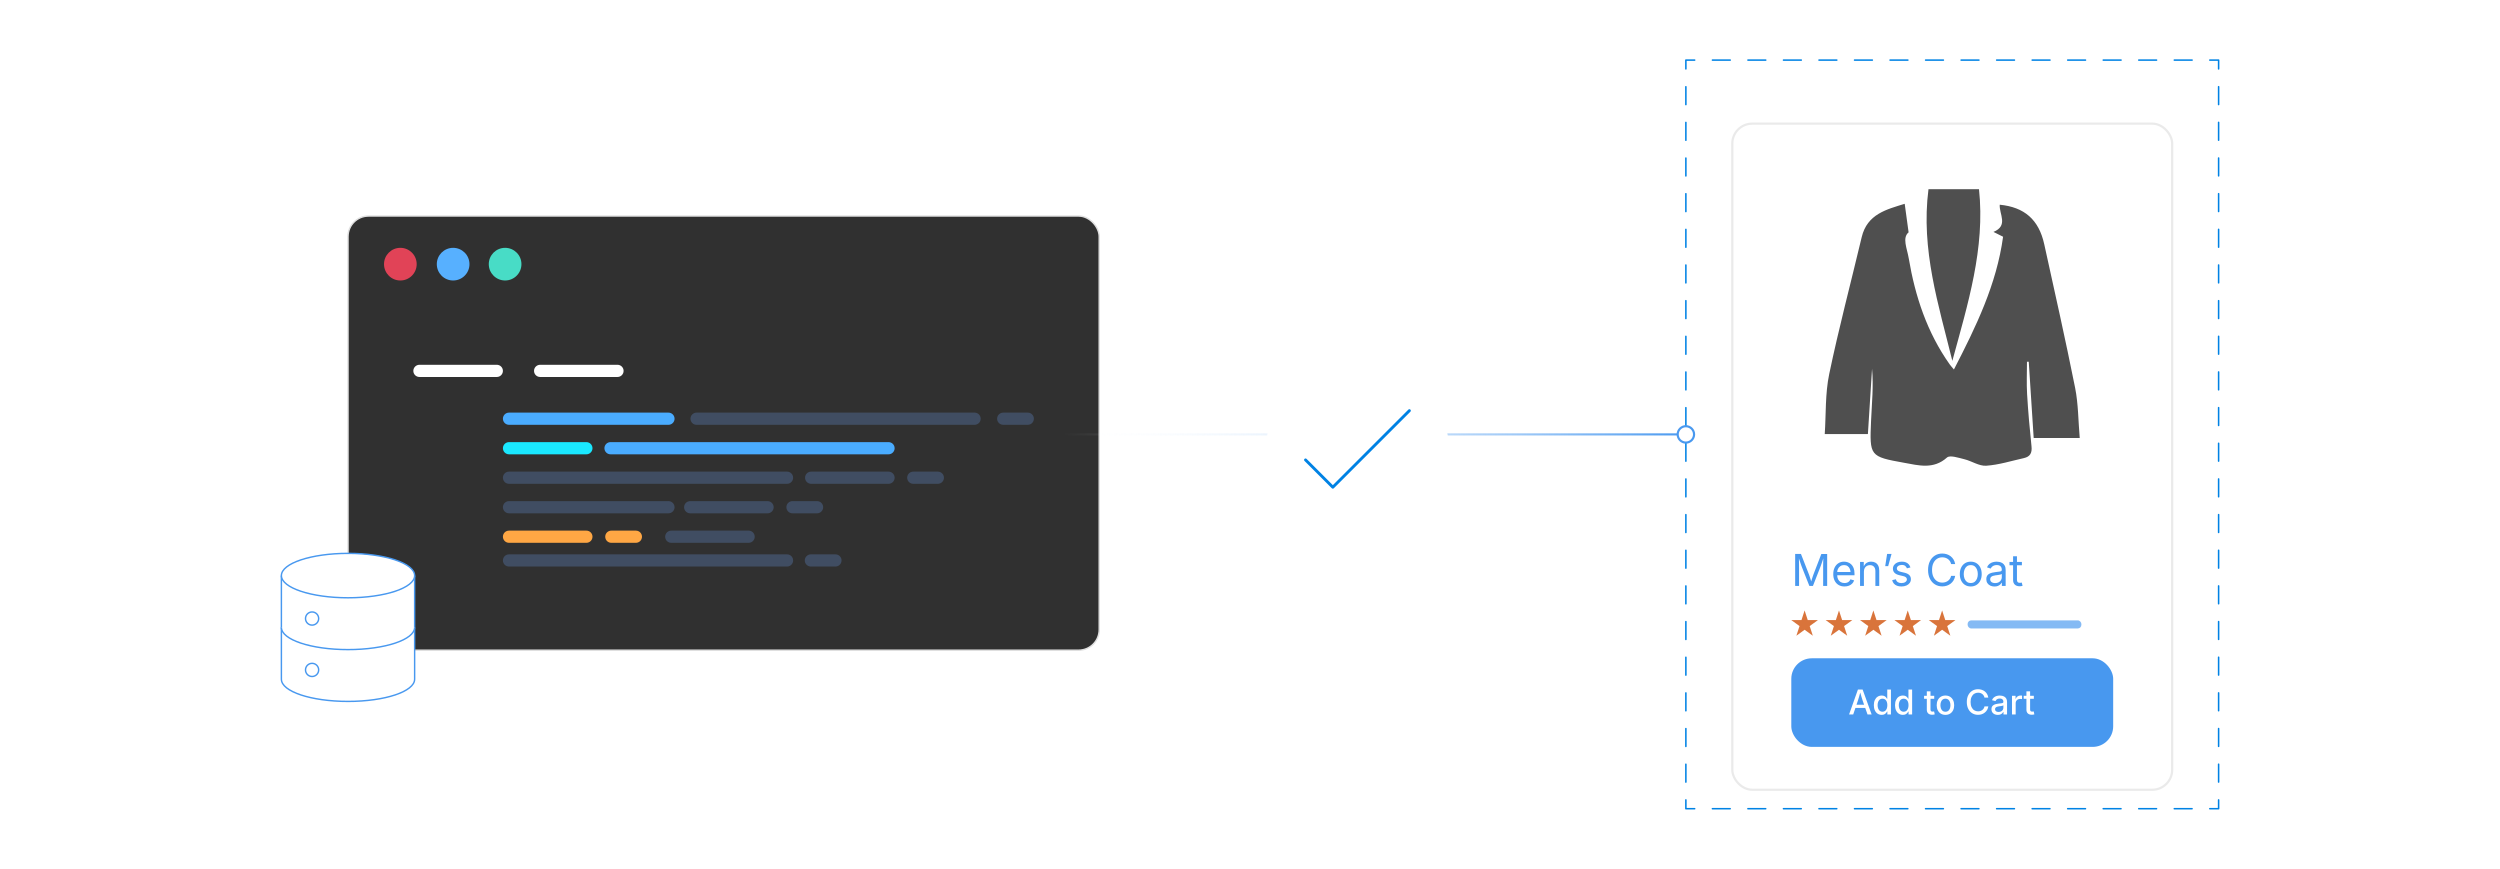 <?xml version="1.0" encoding="UTF-8"?><svg id="_04-Content-Updates" xmlns="http://www.w3.org/2000/svg" xmlns:xlink="http://www.w3.org/1999/xlink" viewBox="0 0 860 298.867"><defs><filter id="drop-shadow-1" filterUnits="userSpaceOnUse"><feOffset dx="0" dy="3.631"/><feGaussianBlur result="blur" stdDeviation="2.905"/><feFlood flood-color="#333" flood-opacity=".09"/><feComposite in2="blur" operator="in"/><feComposite in="SourceGraphic"/></filter><filter id="drop-shadow-2" filterUnits="userSpaceOnUse"><feOffset dx="0" dy="7.669"/><feGaussianBlur result="blur-2" stdDeviation="6.135"/><feFlood flood-color="#333" flood-opacity=".09"/><feComposite in2="blur-2" operator="in"/><feComposite in="SourceGraphic"/></filter><linearGradient id="linear-gradient" x1="365.97" y1="149.434" x2="580.315" y2="149.434" gradientUnits="userSpaceOnUse"><stop offset="0" stop-color="#fff" stop-opacity="0"/><stop offset="1" stop-color="#4898ef"/></linearGradient><linearGradient id="linear-gradient-2" x1="365.97" x2="580.315" xlink:href="#linear-gradient"/><filter id="drop-shadow-3" filterUnits="userSpaceOnUse"><feOffset dx="0" dy="5"/><feGaussianBlur result="blur-3" stdDeviation="4"/><feFlood flood-color="#333" flood-opacity=".09"/><feComposite in2="blur-3" operator="in"/><feComposite in="SourceGraphic"/></filter></defs><rect x="119.716" y="74.313" width="258.412" height="149.351" rx="7.068" ry="7.068" fill="#303030" stroke="#e0e0e0" stroke-miterlimit="10" stroke-width=".5"/><circle cx="155.879" cy="90.87" r="5.619" fill="#57b0ff" stroke-width="0"/><circle cx="137.72" cy="90.87" r="5.619" fill="#e14357" stroke-width="0"/><circle cx="173.757" cy="90.87" r="5.619" fill="#48dcc6" stroke-width="0"/><path d="M229.952,141.94h-54.853c-1.158,0-2.097.939-2.097,2.097h0c0,1.158.939,2.098,2.097,2.098h54.853c1.158,0,2.098-.939,2.098-2.098h0c0-1.158-.939-2.097-2.098-2.097Z" fill="#4aacff" stroke-width="0"/><path d="M229.952,172.385h-54.853c-1.158,0-2.097.939-2.097,2.097h0c0,1.158.939,2.098,2.097,2.098h54.853c1.158,0,2.098-.939,2.098-2.098h0c0-1.158-.939-2.097-2.098-2.097Z" fill="#404d62" stroke-width="0"/><path d="M201.718,152.089h-26.619c-1.158,0-2.097.939-2.097,2.098h0c0,1.158.939,2.097,2.097,2.097h26.619c1.158,0,2.098-.939,2.098-2.097h0c0-1.158-.939-2.098-2.098-2.098Z" fill="#1ae8ff" stroke-width="0"/><path d="M170.904,125.486h-26.619c-1.158,0-2.097.939-2.097,2.098h0c0,1.158.939,2.097,2.097,2.097h26.619c1.158,0,2.098-.939,2.098-2.097h0c0-1.158-.939-2.098-2.098-2.098Z" fill="#fff" stroke-width="0"/><path d="M212.421,125.486h-26.619c-1.158,0-2.097.939-2.097,2.098h0c0,1.158.939,2.097,2.097,2.097h26.619c1.158,0,2.098-.939,2.098-2.097h0c0-1.158-.939-2.098-2.098-2.098Z" fill="#fff" stroke-width="0"/><path d="M305.657,162.237h-26.619c-1.158,0-2.098.939-2.098,2.098h0c0,1.158.939,2.097,2.098,2.097h26.619c1.158,0,2.098-.939,2.098-2.097h0c0-1.158-.939-2.098-2.098-2.098Z" fill="#404d62" stroke-width="0"/><path d="M264.043,172.385h-26.619c-1.158,0-2.097.939-2.097,2.097h0c0,1.158.939,2.098,2.097,2.098h26.619c1.158,0,2.097-.939,2.097-2.098h0c0-1.158-.939-2.097-2.097-2.097Z" fill="#404d62" stroke-width="0"/><path d="M257.529,182.534h-26.619c-1.158,0-2.098.939-2.098,2.098h0c0,1.158.939,2.098,2.098,2.098h26.619c1.158,0,2.098-.939,2.098-2.098h0c0-1.158-.939-2.098-2.098-2.098Z" fill="#404d62" stroke-width="0"/><path d="M335.256,141.94h-95.638c-1.158,0-2.097.939-2.097,2.097h0c0,1.158.939,2.098,2.097,2.098h95.638c1.158,0,2.098-.939,2.098-2.098h0c0-1.158-.939-2.097-2.098-2.097Z" fill="#404d62" stroke-width="0"/><path d="M270.737,162.237h-95.638c-1.158,0-2.097.939-2.097,2.098h0c0,1.158.939,2.097,2.097,2.097h95.638c1.158,0,2.097-.939,2.097-2.097h0c0-1.158-.939-2.098-2.097-2.098Z" fill="#404d62" stroke-width="0"/><path d="M305.657,152.089h-95.638c-1.158,0-2.097.939-2.097,2.098h0c0,1.158.939,2.097,2.097,2.097h95.638c1.158,0,2.098-.939,2.098-2.097h0c0-1.158-.939-2.098-2.098-2.098Z" fill="#4aacff" stroke-width="0"/><path d="M353.558,141.94h-8.454c-1.158,0-2.097.939-2.097,2.097h0c0,1.158.939,2.098,2.097,2.098h8.454c1.158,0,2.098-.939,2.098-2.098h0c0-1.158-.939-2.097-2.098-2.097Z" fill="#404d62" stroke-width="0"/><path d="M322.618,162.237h-8.454c-1.158,0-2.098.939-2.098,2.098h0c0,1.158.939,2.097,2.098,2.097h8.454c1.158,0,2.097-.939,2.097-2.097h0c0-1.158-.939-2.098-2.097-2.098Z" fill="#404d62" stroke-width="0"/><path d="M270.737,190.697h-95.638c-1.158,0-2.097.939-2.097,2.097h0c0,1.158.939,2.098,2.097,2.098h95.638c1.158,0,2.097-.939,2.097-2.098h0c0-1.158-.939-2.097-2.097-2.097Z" fill="#404d62" stroke-width="0"/><path d="M287.395,190.697h-8.454c-1.158,0-2.097.939-2.097,2.097h0c0,1.158.939,2.098,2.097,2.098h8.454c1.158,0,2.098-.939,2.098-2.098h0c0-1.158-.939-2.097-2.098-2.097Z" fill="#404d62" stroke-width="0"/><path d="M281.07,172.385h-8.454c-1.158,0-2.097.939-2.097,2.097h0c0,1.158.939,2.098,2.097,2.098h8.454c1.158,0,2.098-.939,2.098-2.098h0c0-1.158-.939-2.097-2.098-2.097Z" fill="#404d62" stroke-width="0"/><path d="M201.718,182.534h-26.619c-1.158,0-2.097.939-2.097,2.098h0c0,1.158.939,2.098,2.097,2.098h26.619c1.158,0,2.098-.939,2.098-2.098h0c0-1.158-.939-2.098-2.098-2.098Z" fill="#ffa744" stroke-width="0"/><path d="M218.746,182.534h-8.454c-1.158,0-2.097.939-2.097,2.098h0c0,1.158.939,2.098,2.097,2.098h8.454c1.158,0,2.097-.939,2.097-2.098h0c0-1.158-.939-2.098-2.097-2.098Z" fill="#ffa744" stroke-width="0"/><g filter="url(#drop-shadow-1)"><path d="M96.798,194.368v35.649c0,4.227,10.186,7.639,22.918,7.639s22.918-3.412,22.918-7.639v-35.649" fill="#fff" stroke="#4898ef" stroke-miterlimit="10" stroke-width=".5"/><ellipse cx="119.716" cy="194.368" rx="22.918" ry="7.639" fill="#fff" stroke="#4898ef" stroke-miterlimit="10" stroke-width=".5"/><path d="M142.633,212.193c0,4.227-10.186,7.639-22.918,7.639s-22.918-3.412-22.918-7.639" fill="#fff" stroke="#4898ef" stroke-miterlimit="10" stroke-width=".5"/><circle cx="107.357" cy="209.146" r="2.264" fill="#fff" stroke="#4898ef" stroke-miterlimit="10" stroke-width=".5"/><circle cx="107.357" cy="226.822" r="2.264" fill="#fff" stroke="#4898ef" stroke-miterlimit="10" stroke-width=".5"/></g><g filter="url(#drop-shadow-2)"><rect x="595.914" y="34.863" width="151.314" height="229.141" rx="6.849" ry="6.849" fill="#fff" stroke="#eaeaea" stroke-miterlimit="10" stroke-width=".767"/><rect x="616.208" y="218.782" width="110.725" height="30.482" rx="7.064" ry="7.064" fill="#4898ef" stroke-width="0"/><rect x="676.865" y="205.738" width="39.129" height="2.785" rx="1.239" ry="1.239" fill="#4898ef" opacity=".67" stroke-width="0"/><polygon points="620.785 202.318 621.865 205.644 625.362 205.644 622.533 207.699 623.614 211.024 620.785 208.969 617.956 211.024 619.037 207.699 616.208 205.644 619.705 205.644 620.785 202.318" fill="#d9743b" stroke-width="0"/><polygon points="632.612 202.318 633.692 205.644 637.189 205.644 634.36 207.699 635.44 211.024 632.612 208.969 629.783 211.024 630.864 207.699 628.035 205.644 631.531 205.644 632.612 202.318" fill="#d9743b" stroke-width="0"/><polygon points="644.439 202.318 645.519 205.644 649.015 205.644 646.187 207.699 647.267 211.024 644.439 208.969 641.61 211.024 642.69 207.699 639.862 205.644 643.358 205.644 644.439 202.318" fill="#d9743b" stroke-width="0"/><polygon points="656.265 202.318 657.346 205.644 660.842 205.644 658.013 207.699 659.094 211.024 656.265 208.969 653.437 211.024 654.517 207.699 651.689 205.644 655.185 205.644 656.265 202.318" fill="#d9743b" stroke-width="0"/><polygon points="668.092 202.318 669.172 205.644 672.669 205.644 669.84 207.699 670.921 211.024 668.092 208.969 665.264 211.024 666.344 207.699 663.515 205.644 667.012 205.644 668.092 202.318" fill="#d9743b" stroke-width="0"/><path d="M636.076,238.114l3.051-8.578h1.612l3.108,8.578h-1.422l-1.67-4.772c-.13-.388-.273-.844-.429-1.37s-.335-1.157-.538-1.894h.265c-.195.745-.371,1.382-.526,1.914s-.293.981-.412,1.35l-1.617,4.772h-1.422ZM637.729,235.852v-1.094h4.461v1.094h-4.461Z" fill="#fff" stroke-width="0"/><path d="M647.297,238.241c-.522,0-.986-.133-1.394-.4-.406-.267-.726-.648-.955-1.146-.23-.497-.346-1.091-.346-1.782,0-.699.117-1.295.352-1.791.233-.495.554-.873.961-1.134.407-.261.867-.392,1.382-.392.399,0,.721.066.964.199.244.132.435.287.573.463.138.177.243.332.316.466h.069v-3.189h1.267v8.578h-1.232v-1.007h-.104c-.073.138-.181.295-.322.472-.142.177-.336.331-.581.464-.246.132-.562.198-.95.198ZM647.573,237.165c.36,0,.665-.096.912-.288.248-.192.436-.458.564-.797s.192-.732.192-1.177c0-.449-.062-.839-.189-1.171s-.313-.591-.562-.777c-.247-.186-.554-.279-.918-.279-.372,0-.683.098-.93.293-.248.196-.434.462-.559.797-.125.336-.188.715-.188,1.137,0,.426.063.81.19,1.151.127.342.314.612.564.812.249.2.556.3.921.3Z" fill="#fff" stroke-width="0"/><path d="M654.585,238.241c-.522,0-.986-.133-1.394-.4-.406-.267-.726-.648-.955-1.146-.23-.497-.346-1.091-.346-1.782,0-.699.117-1.295.352-1.791.233-.495.554-.873.961-1.134.407-.261.867-.392,1.382-.392.399,0,.721.066.964.199.244.132.435.287.573.463.138.177.243.332.316.466h.069v-3.189h1.267v8.578h-1.232v-1.007h-.104c-.073.138-.181.295-.322.472-.142.177-.336.331-.581.464-.246.132-.562.198-.95.198ZM654.862,237.165c.36,0,.665-.096.912-.288.248-.192.436-.458.564-.797s.192-.732.192-1.177c0-.449-.062-.839-.189-1.171s-.313-.591-.562-.777c-.247-.186-.554-.279-.918-.279-.372,0-.683.098-.93.293-.248.196-.434.462-.559.797-.125.336-.188.715-.188,1.137,0,.426.063.81.19,1.151.127.342.314.612.564.812.249.2.556.3.921.3Z" fill="#fff" stroke-width="0"/><path d="M665.373,231.678v1.031h-3.488v-1.031h3.488ZM662.823,230.146h1.267v6.229c0,.257.055.446.164.567.109.121.288.181.538.181.065,0,.151-.008.259-.023s.2-.031.276-.046l.225,1.013c-.134.046-.278.08-.432.101s-.305.032-.455.032c-.583,0-1.036-.151-1.358-.452s-.483-.724-.483-1.269v-6.333Z" fill="#fff" stroke-width="0"/><path d="M669.225,238.247c-.603,0-1.129-.138-1.58-.415s-.801-.664-1.051-1.163c-.249-.499-.374-1.079-.374-1.739,0-.668.125-1.252.374-1.753.25-.501.6-.89,1.051-1.166s.978-.415,1.58-.415c.606,0,1.136.138,1.586.415.451.276.802.665,1.051,1.166.25.5.374,1.085.374,1.753,0,.66-.124,1.24-.374,1.739-.249.499-.6.886-1.051,1.163-.45.276-.979.415-1.586.415ZM669.225,237.176c.392,0,.715-.103.971-.308.255-.205.444-.478.569-.817s.188-.713.188-1.12c0-.411-.062-.788-.188-1.131-.125-.343-.314-.618-.569-.823-.256-.205-.579-.308-.971-.308-.388,0-.708.103-.961.308-.254.206-.442.479-.567.82-.125.342-.188.72-.188,1.134,0,.407.062.78.188,1.12s.313.612.567.817c.253.206.573.308.961.308Z" fill="#fff" stroke-width="0"/><path d="M680.445,238.229c-.741,0-1.403-.176-1.986-.527s-1.042-.856-1.376-1.514-.501-1.444-.501-2.357c0-.917.167-1.705.501-2.363s.793-1.164,1.376-1.517,1.245-.53,1.986-.53c.453,0,.878.065,1.275.196.396.131.752.321,1.064.57.313.25.572.552.777.909s.345.762.418,1.215h-1.318c-.055-.272-.149-.513-.285-.722-.137-.209-.303-.387-.498-.533-.196-.146-.415-.255-.656-.328-.242-.073-.497-.109-.766-.109-.491,0-.932.124-1.321.371s-.696.61-.919,1.088c-.223.478-.334,1.062-.334,1.753s.113,1.275.34,1.753.534.839.922,1.083c.387.244.824.365,1.312.365.269,0,.522-.037.763-.112.239-.075.458-.184.656-.328.197-.144.364-.321.501-.532.136-.211.23-.451.285-.72h1.323c-.064.422-.197.809-.396,1.16-.2.351-.455.657-.766.918-.312.261-.667.462-1.068.602-.401.14-.838.21-1.31.21Z" fill="#fff" stroke-width="0"/><path d="M687.234,238.258c-.407,0-.775-.076-1.105-.228s-.591-.373-.783-.665c-.192-.292-.288-.648-.288-1.071,0-.364.07-.664.21-.898.141-.234.33-.42.57-.559s.507-.242.801-.311c.293-.069.592-.121.895-.156.38-.046.689-.083.927-.112.238-.029.414-.077.527-.144.113-.067.17-.176.17-.326v-.034c0-.242-.046-.445-.139-.61-.092-.165-.229-.292-.411-.383-.183-.09-.41-.135-.683-.135-.28,0-.521.043-.723.129-.201.086-.364.197-.489.331s-.218.274-.279.42l-1.191-.311c.146-.384.354-.693.628-.927.272-.234.585-.405.938-.513.354-.107.718-.161,1.095-.161.261,0,.537.031.828.092.292.062.566.173.823.334.258.161.467.388.628.679s.242.672.242,1.14v4.272h-1.227v-.881h-.063c-.084.165-.209.326-.374.483-.165.158-.373.287-.625.389-.251.102-.552.153-.9.153ZM687.516,237.239c.345,0,.641-.067.886-.202.246-.134.435-.312.564-.535.131-.223.196-.459.196-.708v-.823c-.047.046-.134.087-.263.124-.128.037-.275.069-.44.098s-.324.053-.478.072c-.153.019-.28.034-.38.046-.238.031-.456.083-.653.155-.198.073-.355.177-.473.311-.116.134-.175.313-.175.536,0,.203.053.374.158.512s.248.242.429.311c.181.069.39.104.628.104Z" fill="#fff" stroke-width="0"/><path d="M692.126,238.114v-6.437h1.227v1.037h.069c.119-.354.326-.629.622-.829.295-.2.631-.299,1.007-.299.081,0,.173.003.276.008.104.006.19.015.26.026v1.209c-.047-.015-.135-.03-.266-.046-.13-.015-.263-.023-.396-.023-.292,0-.555.062-.789.184-.234.123-.417.293-.547.51-.131.217-.196.467-.196.751v3.909h-1.267Z" fill="#fff" stroke-width="0"/><path d="M699.639,231.678v1.031h-3.488v-1.031h3.488ZM697.089,230.146h1.267v6.229c0,.257.055.446.164.567.109.121.288.181.538.181.065,0,.151-.008.259-.023s.2-.031.276-.046l.225,1.013c-.134.046-.278.08-.432.101s-.305.032-.455.032c-.583,0-1.036-.151-1.358-.452s-.483-.724-.483-1.269v-6.333Z" fill="#fff" stroke-width="0"/><path d="M689.061,73.769c-1.158-.58-2.165-1.084-3.313-1.658,5.246-2.165,1.922-6.136,2.158-9.359,8.496.829,13.453,5.144,15.31,13.589,3.618,16.447,7.326,32.877,10.623,49.389,1.106,5.54,1.074,11.307,1.588,17.272h-15.84c-.564-8.716-1.13-17.479-1.697-26.241-.203 0-.406.001-.61.001,0,3.717-.178,7.444.041,11.148.355,6.006.886,12.006,1.52,17.99.238,2.25-.491,3.541-2.632,4.018-4.307.959-8.594,2.326-12.951,2.622-2.45.166-4.985-1.623-7.551-2.246-1.973-.479-4.928-1.487-5.938-.58-4.658,4.183-9.809,2.702-14.736,1.816-11.854-2.131-11.908-2.31-11.388-14.404.256-5.963.892-11.909.338-17.949-.462,7.279-.924,14.557-1.427,22.467h-14.844c.453-6.805.13-13.893,1.532-20.62,3.291-15.789,7.448-31.397,11.175-47.097,1.899-8.001,8.6-9.551,14.798-11.492.399,2.921.797,5.842,1.34,9.816-2.264,1.892-.537,5.484.041,8.906,2.216,13.124,6.314,25.533,14.093,36.515.319.45.702.856,1.453,1.763,7.633-14.772,14.686-29.306,16.916-45.666Z" fill="#4f4f4f" stroke-width="0"/><path d="M663.399,57.424h17.378c2.178,20.302-3.874,39.574-9.171,59.048-4.708-19.231-10.884-38.223-8.207-59.048Z" fill="#4f4f4f" stroke-width="0"/><path d="M617.536,193.9v-11.005h1.994l2.711,6.942c.064.163.137.366.218.609.081.244.168.509.259.794.091.286.179.57.262.854.084.283.158.545.222.787h-.31c.068-.227.145-.479.229-.757s.171-.562.263-.849c.091-.288.178-.558.262-.809s.157-.46.222-.628l2.674-6.942h2.002v11.005h-1.382v-6.286c0-.226.001-.485.004-.775s.008-.596.015-.916c.008-.32.015-.645.022-.975.007-.33.014-.65.019-.96h.118c-.104.34-.213.686-.329,1.038-.115.352-.229.691-.34,1.019-.11.328-.215.626-.313.897s-.183.495-.251.672l-2.46,6.286h-1.219l-2.496-6.286c-.069-.172-.15-.39-.244-.653-.094-.264-.195-.557-.307-.879-.11-.323-.225-.663-.343-1.02s-.239-.715-.362-1.075h.133c.01.276.019.574.026.894.007.32.014.644.019.971.005.327.01.643.015.945s.007.575.007.816v6.286h-1.337Z" fill="#4898ef" stroke-width="0"/><path d="M634.51,194.077c-.798,0-1.486-.177-2.064-.532-.579-.354-1.024-.85-1.337-1.484-.312-.635-.469-1.376-.469-2.224,0-.847.152-1.593.457-2.238.306-.645.738-1.149,1.297-1.514.559-.364,1.212-.546,1.961-.546.438,0,.87.073,1.296.218.426.146.812.379,1.16.702.347.323.624.747.831,1.274.206.527.31,1.172.31,1.936v.554h-6.411v-1.123h5.695l-.621.414c0-.542-.085-1.023-.255-1.444-.17-.421-.422-.751-.757-.99s-.751-.358-1.248-.358-.924.122-1.278.366-.625.561-.812.953c-.187.392-.28.812-.28,1.259v.746c0,.611.105,1.129.317,1.555s.509.749.891.968c.381.219.823.329,1.325.329.325,0,.621-.047.887-.141.266-.093.495-.235.687-.424.192-.189.34-.425.443-.706l1.285.354c-.128.414-.345.778-.65,1.093-.305.315-.683.561-1.133.738-.451.178-.96.266-1.525.266Z" fill="#4898ef" stroke-width="0"/><path d="M641.186,188.951v4.949h-1.329v-8.257h1.277l.008,2.001h-.185c.251-.763.609-1.305,1.074-1.625.466-.32,1.011-.48,1.637-.48.556,0,1.044.114,1.462.343.419.229.745.574.979,1.034.234.46.352,1.04.352,1.739v5.244h-1.33v-5.133c0-.635-.166-1.132-.498-1.492-.333-.359-.787-.54-1.363-.54-.394,0-.748.086-1.063.259s-.563.423-.746.753c-.182.33-.273.731-.273,1.204Z" fill="#4898ef" stroke-width="0"/><path d="M648.513,187.083l.65-4.188h1.521l-1.152,4.188h-1.02Z" fill="#4898ef" stroke-width="0"/><path d="M654.09,194.077c-.566,0-1.069-.083-1.511-.248-.44-.165-.804-.41-1.089-.735-.286-.325-.478-.724-.576-1.196l1.263-.303c.118.453.341.785.669.997.327.211.737.317,1.229.317.576,0,1.035-.123,1.377-.369.343-.246.514-.54.514-.879,0-.286-.1-.523-.299-.713s-.504-.331-.912-.425l-1.374-.325c-.749-.177-1.305-.452-1.669-.824-.365-.372-.547-.848-.547-1.429,0-.473.133-.89.398-1.252.267-.362.629-.645,1.09-.849.46-.205.983-.307,1.569-.307.566,0,1.048.085,1.444.255s.719.404.968.702c.248.298.434.641.558,1.03l-1.204.31c-.113-.295-.302-.563-.565-.805-.264-.241-.661-.362-1.192-.362-.493,0-.902.113-1.23.34-.327.227-.491.512-.491.857,0,.305.111.55.333.735s.573.333,1.056.447l1.249.295c.748.177,1.302.452,1.661.824.359.372.539.841.539,1.407,0,.483-.137.912-.409,1.289-.273.376-.655.673-1.146.89-.489.217-1.057.325-1.702.325Z" fill="#4898ef" stroke-width="0"/><path d="M668.138,194.048c-.94,0-1.779-.228-2.515-.684-.736-.455-1.315-1.105-1.736-1.95-.421-.844-.631-1.848-.631-3.01,0-1.167.21-2.173.631-3.017.421-.845,1-1.496,1.736-1.954.735-.458,1.574-.687,2.515-.687.557,0,1.082.081,1.577.244s.938.4,1.333.713c.394.312.723.692.986,1.137.263.446.444.952.543,1.518h-1.403c-.079-.379-.214-.711-.403-.997s-.421-.527-.694-.724c-.272-.197-.574-.344-.904-.443s-.675-.148-1.034-.148c-.66,0-1.256.167-1.787.502-.532.335-.953.826-1.264,1.474-.31.647-.465,1.441-.465,2.382,0,.936.156,1.727.469,2.375s.735,1.138,1.267,1.47c.532.333,1.125.499,1.78.499.359,0,.704-.05,1.034-.151.33-.101.632-.249.904-.443.273-.195.505-.436.694-.724s.324-.619.403-.993h1.403c-.094.561-.272,1.063-.536,1.506-.264.443-.592.823-.986,1.138-.394.315-.838.555-1.333.72-.494.165-1.022.248-1.584.248Z" fill="#4898ef" stroke-width="0"/><path d="M677.932,194.077c-.748,0-1.404-.177-1.968-.532-.564-.354-1.004-.852-1.318-1.492-.315-.64-.473-1.383-.473-2.23,0-.861.157-1.614.473-2.256.314-.643.754-1.141,1.318-1.496.563-.354,1.22-.532,1.968-.532.754,0,1.413.177,1.979.532s1.007.853,1.322,1.496.473,1.395.473,2.256c0,.847-.157,1.591-.473,2.23-.315.64-.756,1.138-1.322,1.492s-1.226.532-1.979.532ZM677.932,192.888c.557,0,1.015-.143,1.374-.429.359-.285.625-.661.798-1.126.172-.465.259-.969.259-1.511,0-.546-.087-1.055-.259-1.525-.173-.47-.438-.85-.798-1.138s-.817-.432-1.374-.432c-.551,0-1.004.144-1.358.432s-.618.666-.791,1.134c-.172.468-.258.978-.258,1.529,0,.542.086,1.045.258,1.511.173.465.437.841.791,1.126.354.286.808.429,1.358.429Z" fill="#4898ef" stroke-width="0"/><path d="M686.101,194.092c-.521,0-.996-.099-1.422-.295s-.764-.485-1.016-.864c-.251-.379-.376-.839-.376-1.381,0-.473.093-.857.28-1.152s.438-.528.75-.698.658-.297,1.037-.38c.38-.084.761-.15,1.146-.2.492-.064.894-.113,1.204-.147.31-.035.54-.094.69-.177.149-.084.225-.227.225-.429v-.044c0-.345-.063-.637-.191-.875s-.32-.422-.576-.55-.576-.192-.96-.192c-.395,0-.731.062-1.013.185-.28.123-.508.277-.683.461-.175.185-.307.373-.396.565l-1.277-.421c.211-.502.497-.895.856-1.178s.756-.484,1.189-.602c.433-.118.861-.177,1.285-.177.275,0,.589.033.941.1.352.066.691.198,1.02.395.327.197.598.489.812.875.214.387.321.902.321,1.547v5.443h-1.308v-1.123h-.089c-.094.192-.243.39-.45.594-.207.205-.476.376-.805.514-.33.138-.729.207-1.197.207ZM686.33,192.917c.492,0,.908-.096,1.248-.288.34-.192.599-.442.775-.75.178-.308.266-.629.266-.964v-1.145c-.054.064-.172.122-.354.174-.182.052-.39.097-.624.137-.233.039-.46.073-.68.1-.219.027-.393.048-.521.062-.32.04-.619.107-.897.203-.278.096-.501.236-.668.421-.168.185-.251.435-.251.75,0,.286.073.524.222.716.147.192.349.337.605.436.256.098.549.147.879.147Z" fill="#4898ef" stroke-width="0"/><path d="M695.532,185.643v1.137h-4.27v-1.137h4.27ZM692.504,183.678h1.329v8.08c0,.37.075.639.226.809s.4.255.75.255c.083,0,.19-.01.321-.03.13-.02.249-.04.357-.059l.273,1.123c-.138.049-.294.086-.469.111s-.349.037-.521.037c-.714,0-1.271-.188-1.669-.565-.399-.377-.599-.902-.599-1.577v-8.184Z" fill="#4898ef" stroke-width="0"/></g><polyline points="763.202 275.169 763.202 278.196 760.174 278.196" fill="none" stroke="#0082e4" stroke-linecap="round" stroke-linejoin="round" stroke-width=".534"/><line x1="754.064" y1="278.196" x2="586.023" y2="278.196" fill="none" stroke="#0082e4" stroke-dasharray="0 0 6.111 6.111" stroke-linecap="round" stroke-linejoin="round" stroke-width=".534"/><polyline points="582.967 278.196 579.94 278.196 579.94 275.169" fill="none" stroke="#0082e4" stroke-linecap="round" stroke-linejoin="round" stroke-width=".534"/><line x1="579.94" y1="269.035" x2="579.94" y2="26.765" fill="none" stroke="#0082e4" stroke-dasharray="0 0 6.133 6.133" stroke-linecap="round" stroke-linejoin="round" stroke-width=".534"/><polyline points="579.94 23.699 579.94 20.671 582.967 20.671" fill="none" stroke="#0082e4" stroke-linecap="round" stroke-linejoin="round" stroke-width=".534"/><line x1="589.078" y1="20.671" x2="757.119" y2="20.671" fill="none" stroke="#0082e4" stroke-dasharray="0 0 6.111 6.111" stroke-linecap="round" stroke-linejoin="round" stroke-width=".534"/><polyline points="760.174 20.671 763.202 20.671 763.202 23.699" fill="none" stroke="#0082e4" stroke-linecap="round" stroke-linejoin="round" stroke-width=".534"/><line x1="763.202" y1="29.832" x2="763.202" y2="272.102" fill="none" stroke="#0082e4" stroke-dasharray="0 0 6.133 6.133" stroke-linecap="round" stroke-linejoin="round" stroke-width=".534"/><line x1="366.345" y1="149.434" x2="579.94" y2="149.434" fill="none" stroke="url(#linear-gradient)" stroke-linecap="round" stroke-linejoin="round" stroke-width=".75"/><circle cx="579.94" cy="149.434" r="2.82" fill="#fff" stroke-width="0"/><path d="M579.94,152.628c-1.761,0-3.195-1.433-3.195-3.195s1.433-3.195,3.195-3.195,3.195,1.433,3.195,3.195-1.433,3.195-3.195,3.195,1.761,0,0,0ZM579.94,146.989c-1.348,0-2.445,1.096-2.445,2.445s1.096,2.445,2.445,2.445,2.445-1.096,2.445-2.445-1.096-2.445-2.445-2.445,1.348,0,0,0Z" fill="url(#linear-gradient-2)" stroke-width="0"/><g filter="url(#drop-shadow-3)"><circle cx="466.966" cy="149.434" r="31.391" fill="#fff" stroke-width="0"/><polyline points="449.106 153.215 458.492 162.6 484.826 136.267" fill="none" stroke="#0082e4" stroke-linecap="round" stroke-linejoin="round"/></g></svg>